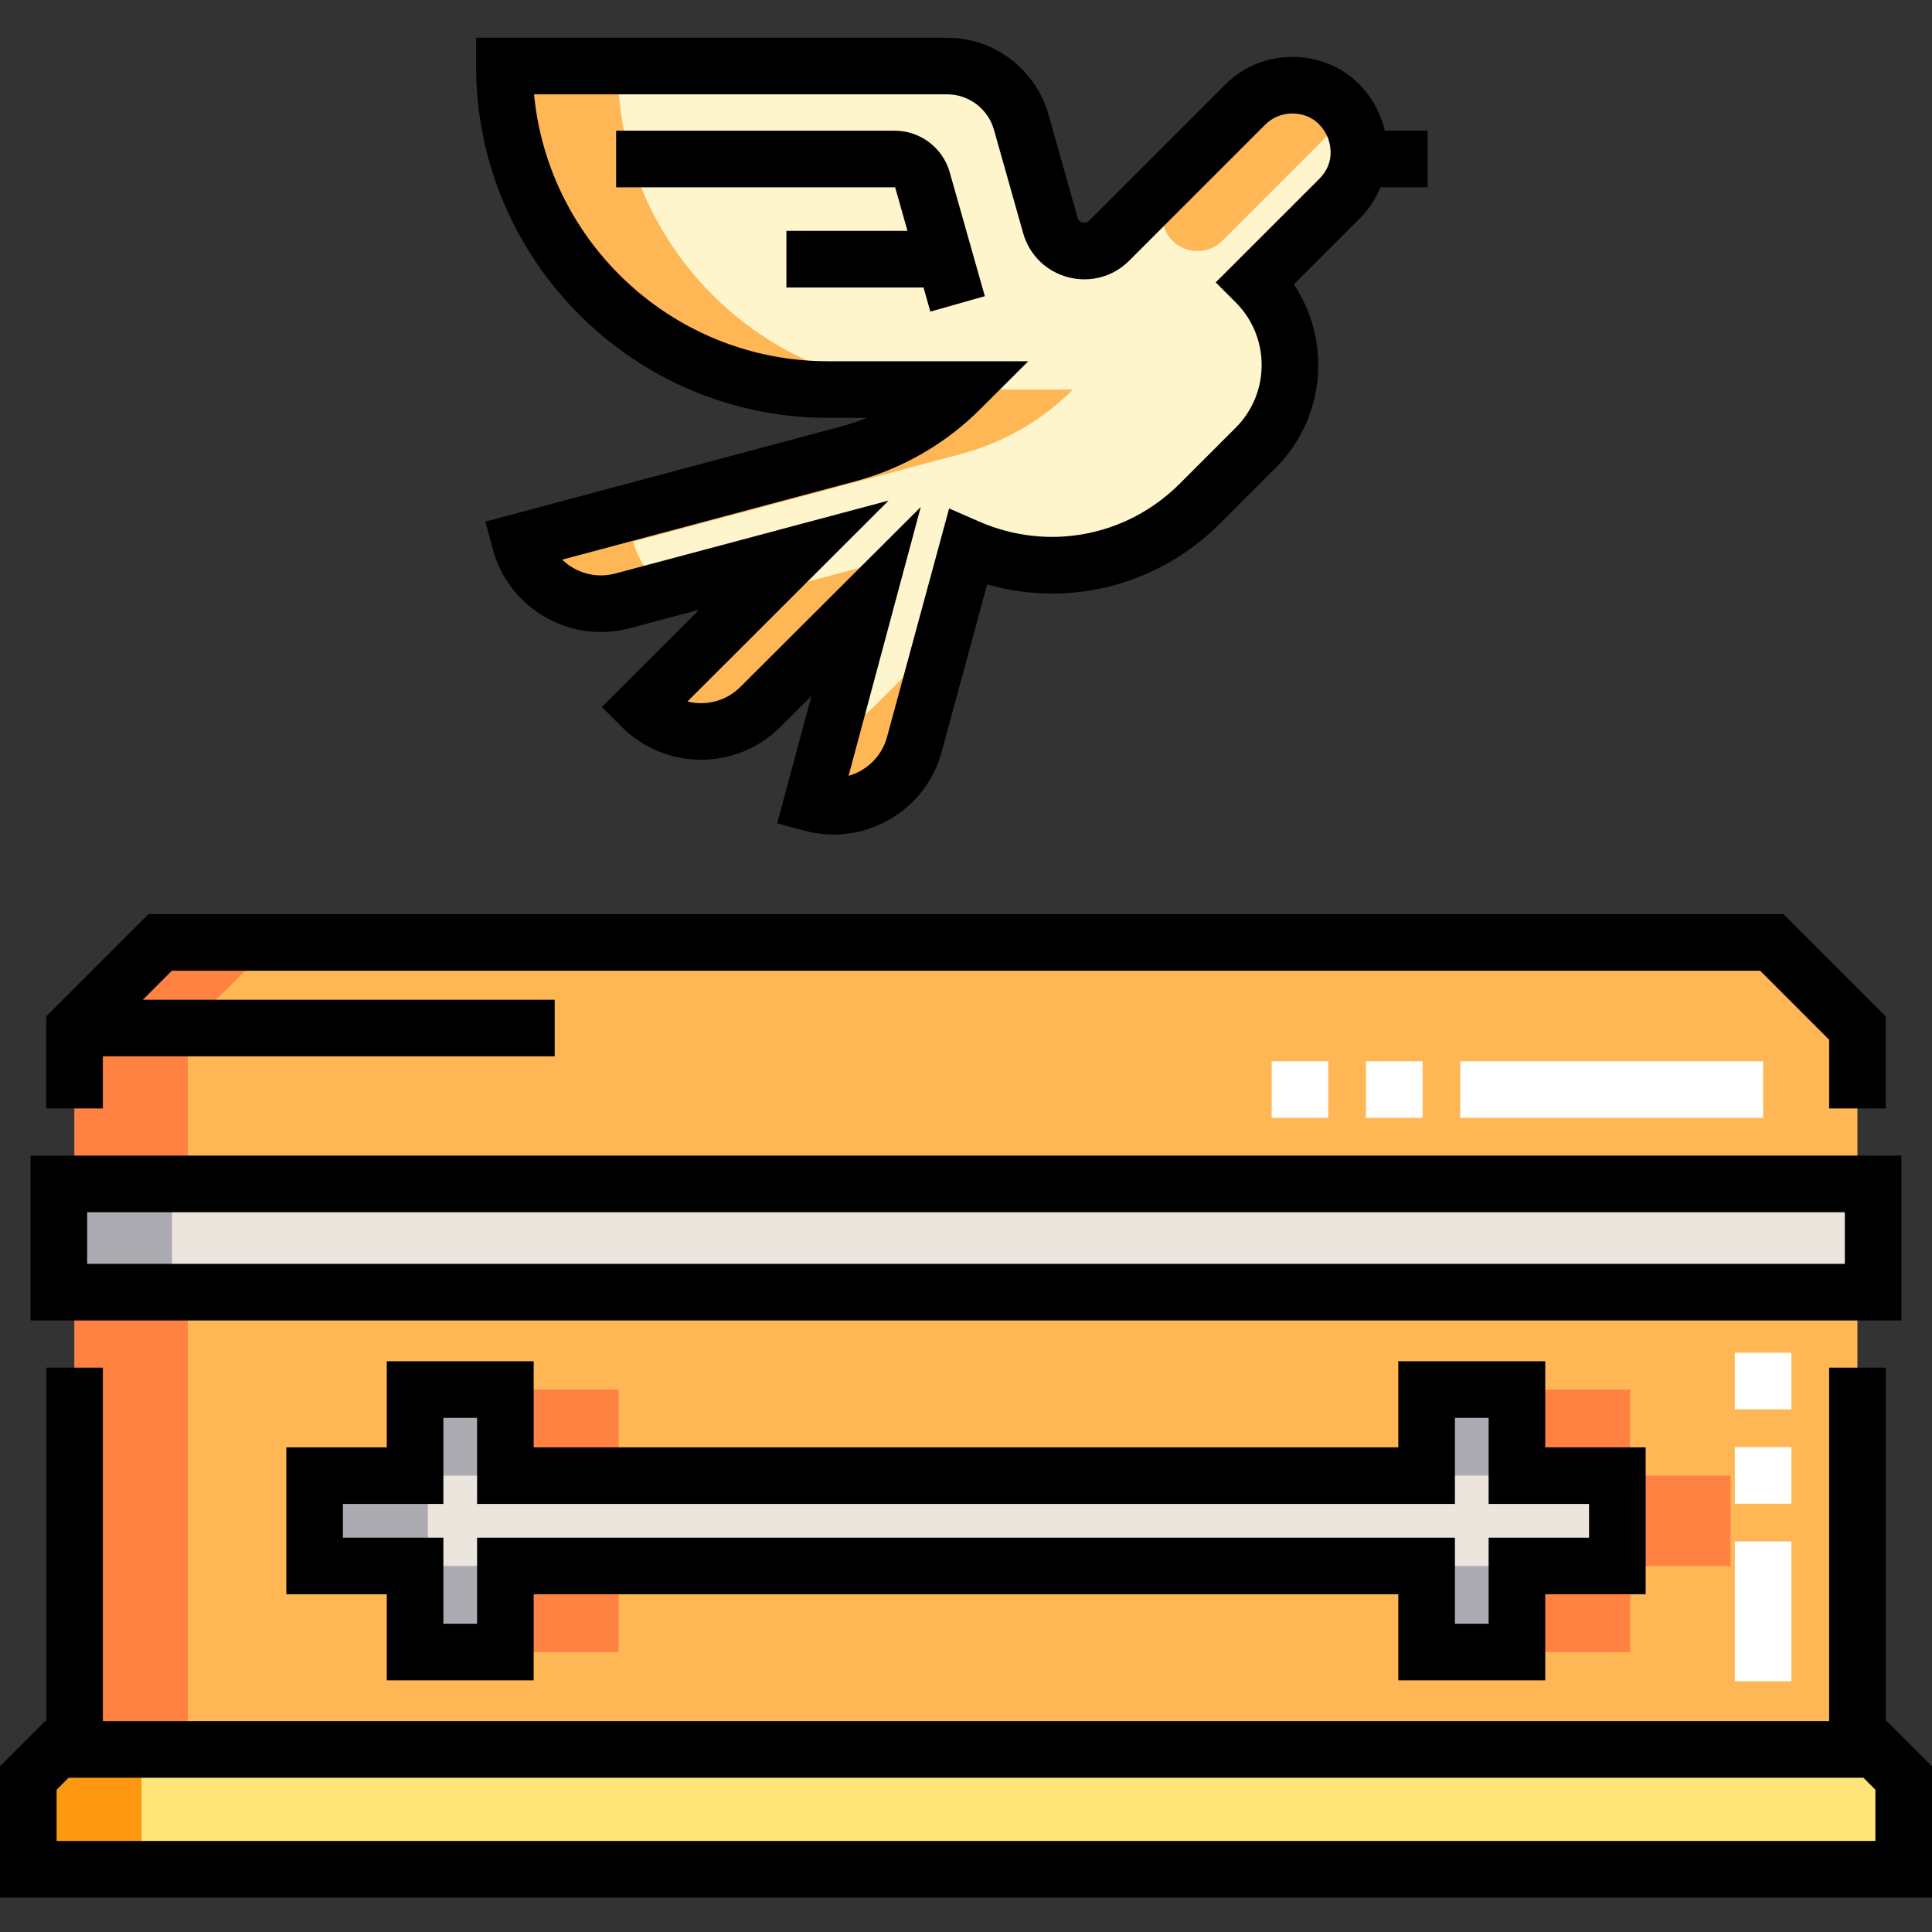 <svg xmlns="http://www.w3.org/2000/svg" height="512pt" viewBox="0 -10 512 512" width="512pt"><rect x="0" y="-10" width="512" height="512" fill="#333333" stroke="none"/><path d="m19.758 332.438h472.48v121.18h-472.48zm0 0" fill="#ffb655"></path><path d="m458.617 381.059h-26.617v-22.812h-23.934v22.812h-244.133v-22.812h-23.934v22.812h-26.617v23.938h26.617v22.812h23.934v-22.812h244.133v22.812h23.934v-22.812h26.617zm0 0" fill="#ff8243"></path><path d="m492.238 303.75h-472.48v-41.312c8.859-8.859 13.824-13.824 22.68-22.68h427.125c8.855 8.855 13.82 13.82 22.676 22.68zm0 0" fill="#ffb655"></path><path d="m496.926 453.617h-481.852c-2.957 2.961-4.617 4.617-7.574 7.578v24.18h497v-24.18c-2.957-2.961-4.617-4.617-7.574-7.578zm0 0" fill="#ffe477"></path><path d="m15.602 303.75h480.797v28.688h-480.797zm0 0" fill="#ebe5dd"></path><path d="m428.617 381.059h-26.617v-22.812h-23.934v22.812h-244.133v-22.812h-23.934v22.812h-26.617v23.938h26.617v22.812h23.934v-22.812h244.133v22.812h23.934v-22.812h26.617zm0 0" fill="#ebe5dd"></path><path d="m342.453 12.578c-4.68 0-9.168 1.859-12.477 5.168l-36.047 36.047c-5.047 5.027-13.641 2.781-15.574-4.078l-7.73-27.371c-2.477-8.781-10.492-14.844-19.617-14.844h-117.336c0 47.348 38.383 85.73 85.734 85.73h34.953c-8.215 8.188-18.438 14.074-29.641 17.07l-86.91 23.238c3.172 11.84 15.34 18.863 27.176 15.691l45.414-12.117-40.293 40.246c8.668 8.664 22.715 8.664 31.383 0l28.027-27.957-14.367 53.5c11.84 3.172 24.004-3.855 27.176-15.691l14.16-52.117c20.773 9.074 45.219 4.629 61.48-11.629l14.824-14.828c12.094-12.094 12.094-31.703 0-43.797l22.145-22.145c11.113-11.113 3.242-30.117-12.48-30.117zm0 0" fill="#fff5cc"></path><path d="m19.762 332.438h29.996v121.18h-29.996zm0 0" fill="#ff8243"></path><path d="m72.438 239.758h-30l-22.676 22.68v41.312h29.996v-41.312c8.859-8.855 13.824-13.824 22.68-22.68zm0 0" fill="#ff8243"></path><path d="m45.074 453.617h-30c-2.957 2.961-4.617 4.617-7.574 7.578v24.18h30v-24.18c2.957-2.961 4.617-4.617 7.574-7.578zm0 0" fill="#ff9811"></path><path d="m15.602 303.75h30v28.688h-30zm0 0" fill="#acabb1"></path><path d="m113.383 381.059h20.551v-22.812h-23.934v22.812h-26.617v23.938h26.617v22.812h23.934v-22.812h-20.551zm0 0" fill="#acabb1"></path><path d="m378.066 358.246h23.938v22.812h-23.938zm0 0" fill="#acabb1"></path><path d="m378.066 404.996h23.938v22.812h-23.938zm0 0" fill="#acabb1"></path><g fill="#ffb655"><path d="m219.406 93.23h29.996c-47.348 0-85.73-38.383-85.73-85.73h87.344c-.004 0-.004 0-.008 0h-117.336c0 47.348 38.387 85.73 85.734 85.73zm0 0"></path><path d="m308.352 49.715c1.938 6.859 10.531 9.109 15.578 4.078l33.273-33.273c-3.02-4.648-8.203-7.941-14.75-7.941-4.68 0-9.168 1.859-12.477 5.168l-23.902 23.902zm0 0"></path><path d="m167.809 133.543 86.91-23.242c11.207-2.996 21.426-8.883 29.641-17.07h-30c-8.215 8.188-18.438 14.074-29.641 17.07l-86.91 23.242c3.172 11.836 15.34 18.859 27.176 15.688l11.719-3.125c-4.219-2.887-7.469-7.238-8.895-12.562zm0 0"></path><path d="m231.488 177.359c-3.156 3.156-7.031 5.164-11.094 6.02l-5.242 19.523c11.836 3.172 24.004-3.852 27.176-15.691l7.699-28.34zm0 0"></path><path d="m200.105 177.359 40.293-40.242-40.938 10.922-29.355 29.32c8.438 8.438 21.984 8.66 30.691.66-.234-.215-.465-.434-.691-.66zm0 0"></path></g><path d="m27.258 269.938h119.746v-15h-109.137l7.676-7.68h420.914l18.285 18.285v18.207h14.996v-24.418l-27.07-27.074h-433.336l-27.07 27.074v24.418h14.996zm0 0"></path><path d="m500.031 446.117h-.293v-93.68h-14.996v93.68h-457.484v-93.68h-14.996v93.68h-.293l-11.969 11.969v34.789h512v-34.789zm-3.031 31.758h-482v-13.574l3.18-3.184h475.641l3.18 3.184zm0 0"></path><path d="m503.898 296.25h-495.797v43.688h495.797zm-15 28.688h-465.797v-13.688h465.797zm0 0"></path><path d="m409.5 435.309v-22.812h26.617v-38.938h-26.617v-22.812h-38.934v22.812h-229.133v-22.812h-38.934v22.812h-26.617v38.938h26.617v22.812h38.934v-22.812h229.133v22.812zm-283.066-37.812v22.812h-8.934v-22.812h-26.617v-8.938h26.617v-22.812h8.934v22.812h259.133v-22.812h8.934v22.812h26.617v8.938h-26.617v22.812h-8.934v-22.812zm0 0"></path><path d="m219.406 100.73h10.305c-2.254.918-4.566 1.695-6.93 2.324l-94.156 25.18 1.941 7.246c4.234 15.816 20.547 25.23 36.352 21l18.395-4.91-25.816 25.785 5.309 5.309c11.578 11.578 30.41 11.574 41.98.004l8.242-8.219-9.066 33.758 7.246 1.941c2.559.684 5.156 1.023 7.734 1.023 5.145 0 10.223-1.352 14.797-3.992 6.867-3.965 11.781-10.367 13.824-18l12.035-44.297c21.809 6.215 45.262.293 61.668-16.113l14.828-14.824c13.184-13.188 14.777-33.641 4.785-48.586l17.355-17.355c2.477-2.48 4.355-5.32 5.605-8.363h12.492v-15h-11.34c-.32-1.359-.754-2.707-1.309-4.043-3.965-9.574-12.867-15.52-23.23-15.52-6.715 0-13.027 2.613-17.777 7.363l-36.039 36.039c-.613.613-1.297.598-1.762.477-.465-.121-1.066-.441-1.305-1.277l-7.727-27.371c-3.379-11.957-14.41-20.309-26.836-20.309h-124.836v7.5c0 51.406 41.824 93.23 93.234 93.23zm31.602-85.73c5.742 0 10.84 3.859 12.398 9.383l7.73 27.371c1.641 5.809 6.105 10.188 11.941 11.715 5.84 1.527 11.875-.105 16.156-4.375l36.047-36.047c1.918-1.914 4.465-2.969 7.172-2.969 6.293 0 8.766 4.793 9.375 6.262s2.246 6.609-2.199 11.059l-27.445 27.441 5.305 5.305c9.148 9.152 9.148 24.043 0 33.191l-14.828 14.828c-14.07 14.07-34.941 18.02-53.172 10.059l-7.961-3.477-16.441 60.523c-1.391 5.18-5.395 8.969-10.211 10.336l19.137-71.246-47.824 47.695c-3.789 3.789-9.148 5.074-14.008 3.848l53.305-53.242-72.438 19.328c-5.18 1.387-10.465-.188-14.055-3.676l77.668-20.766c12.453-3.332 23.863-9.902 32.996-19.004l12.855-12.812h-53.105c-40.605 0-74.086-31.102-77.875-70.73zm0 0"></path><path d="m237.246 39.73 3.25 11.457h-32.09v15h36.34l1.812 6.395 14.434-4.094-9.312-32.844c-1.832-6.48-7.812-11.004-14.543-11.004h-73.855v15h73.855c.035 0 .098.047.109.09zm0 0"></path><path d="m474.742 435.559h-15v-37.062h15zm0-47.062h-15v-15h15zm0-25h-15v-15h15zm0 0" fill="#fff"></path><path d="m467.242 286.25h-80.242v-15h80.242zm-90.242 0h-15v-15h15zm-25 0h-14.996v-15h14.996zm0 0" fill="#fff"></path></svg>